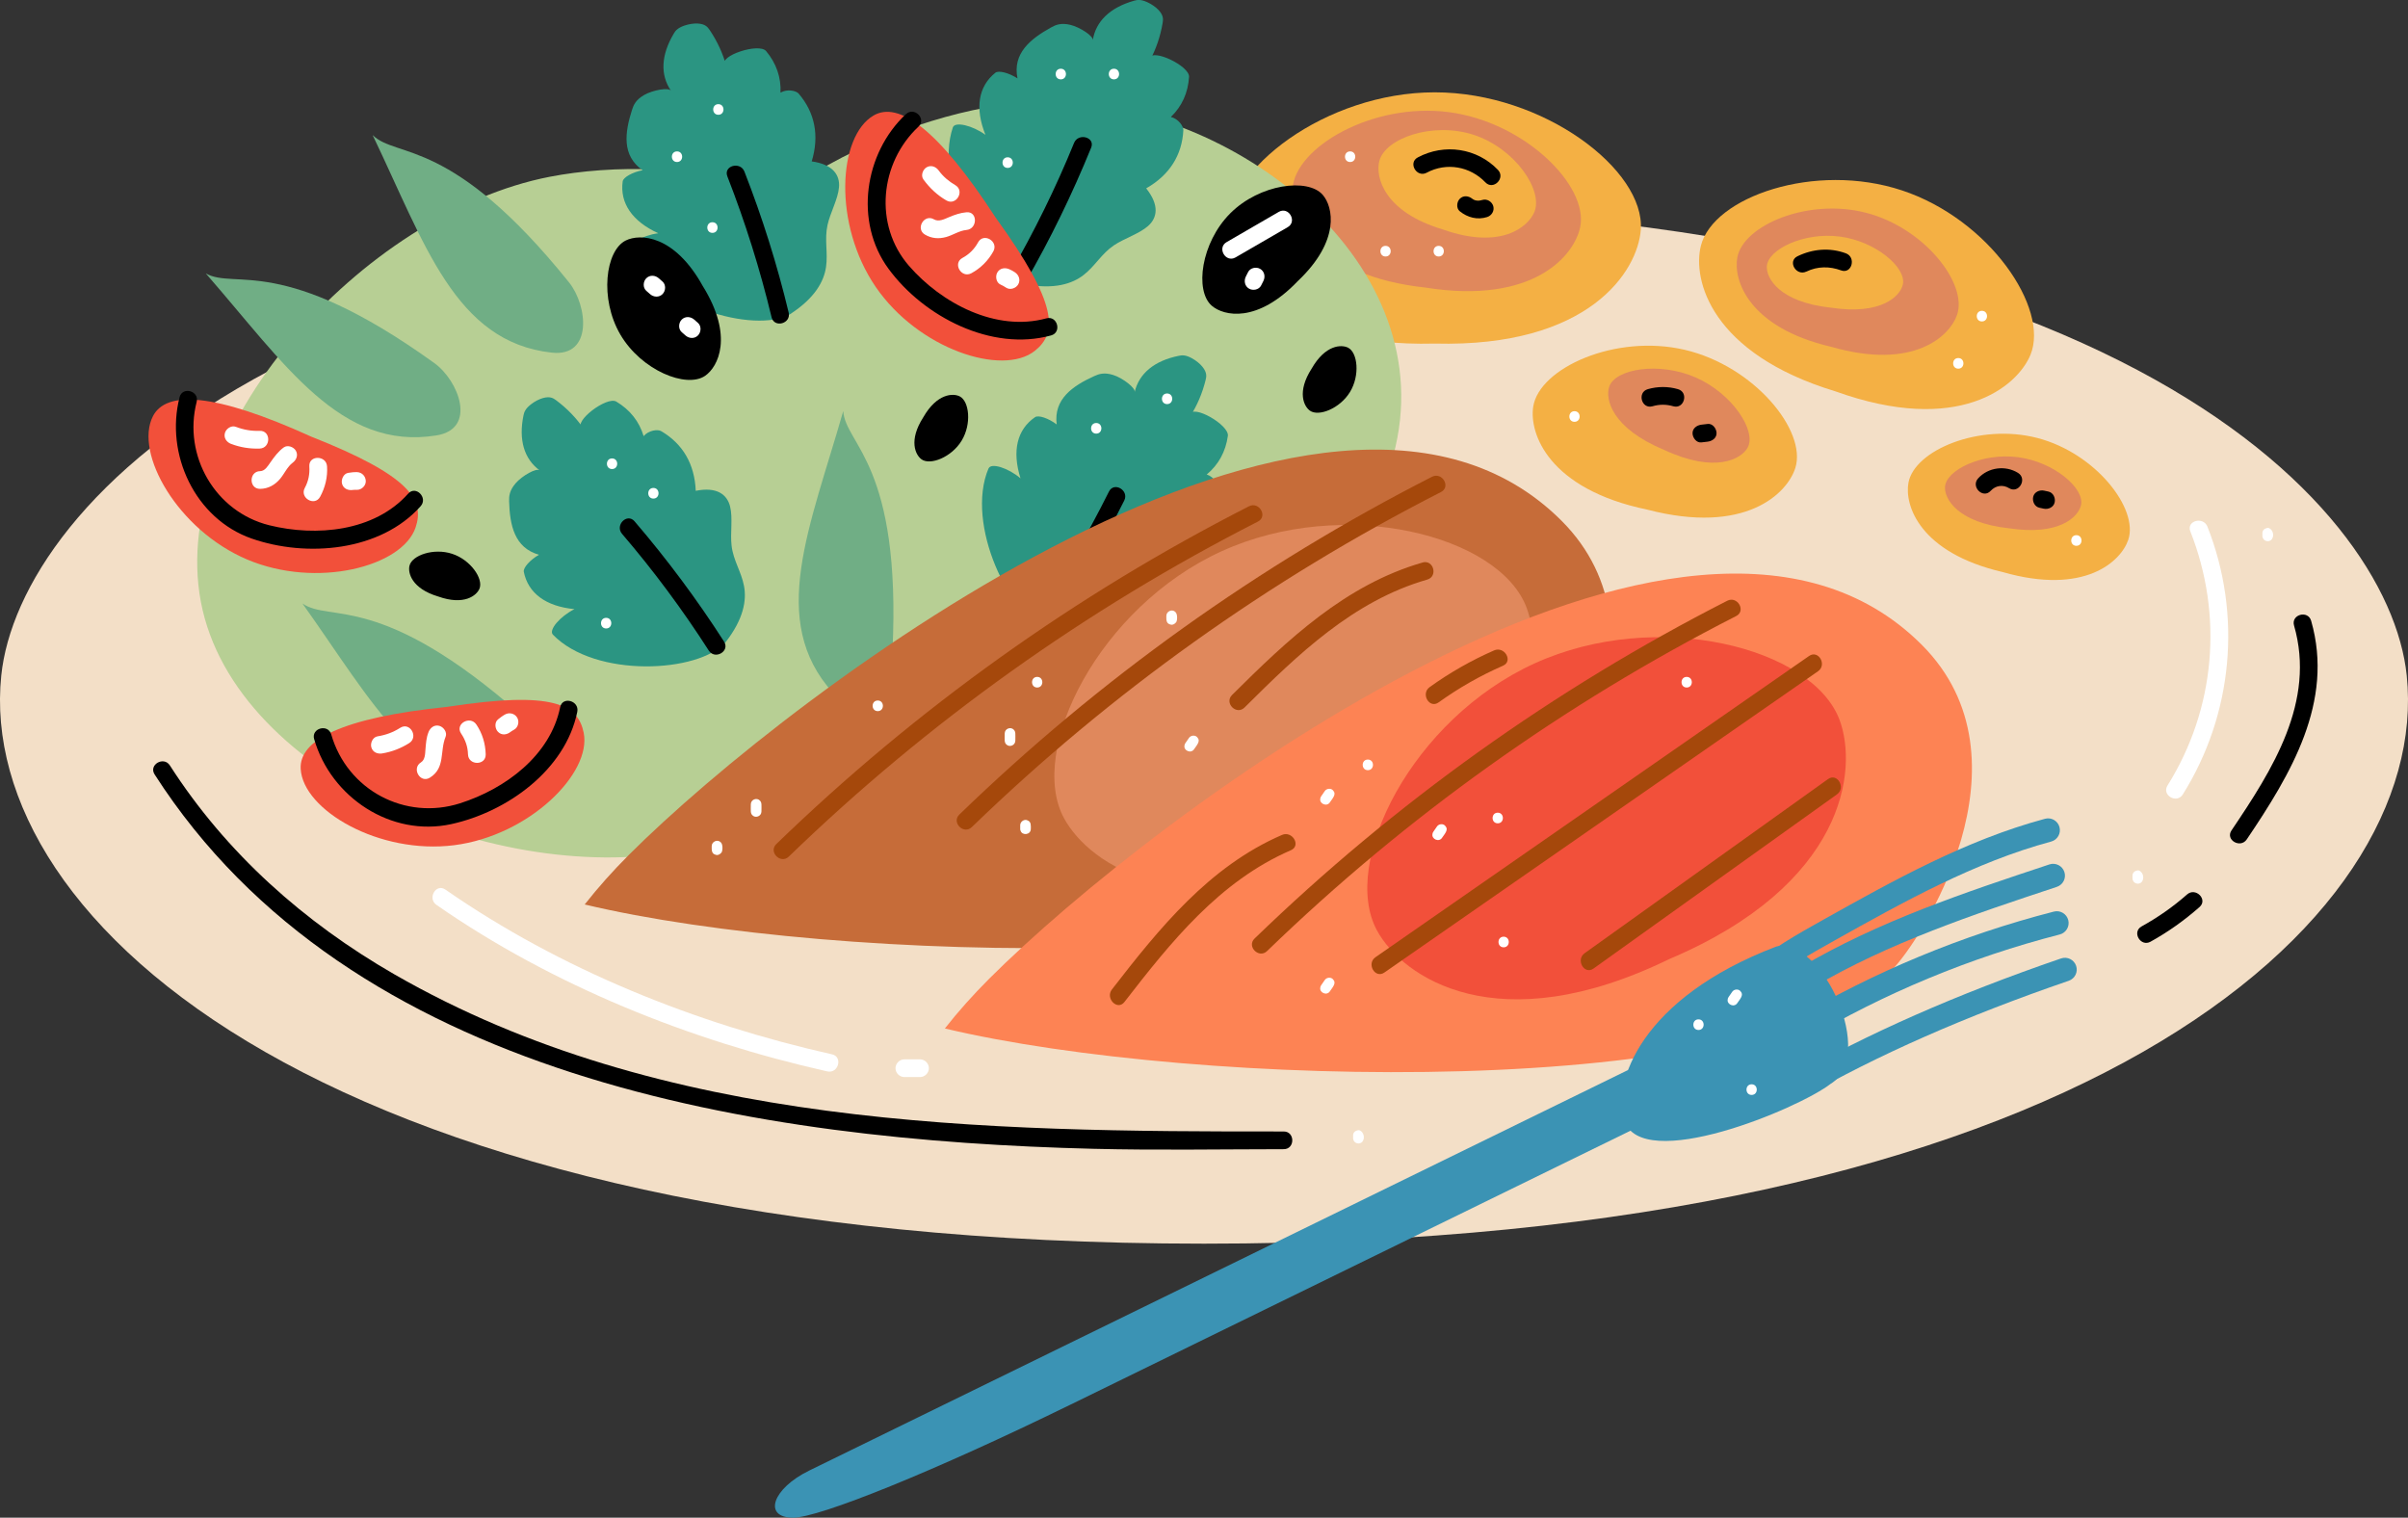 <?xml version="1.0" encoding="UTF-8"?><svg id="b" xmlns="http://www.w3.org/2000/svg" width="815.65" height="514.08" viewBox="0 0 815.65 514.08"><rect x="0" y="0" width="815.65" height="514.08" fill="#333333" stroke="none"/><defs><style>.d{fill:#f4b044;}.d,.e,.f,.g,.h,.i,.j,.k,.l,.m,.n,.o,.p{stroke-width:0px;}.e{fill:#c66c39;}.f{fill:#fd8354;}.g{fill:#2b9582;}.h{fill:#f3dfc7;}.i{fill:#a5480b;}.k{fill:#f2503a;}.l{fill:#fff;}.m{fill:#e0885c;}.n{fill:#b7cf94;}.o{fill:#70ae85;}.p{fill:#3b93b4;}</style></defs><g id="c"><path class="h" d="m407.83,69.39s-.1,0-.14,0C101.99,63.89,6.41,170.92.43,228.82c-8.62,83.51,111.4,192.44,407.25,192.44h.29c295.86,0,415.87-108.93,407.25-192.44-5.98-57.9-101.56-164.93-407.25-159.43-.05,0-.1,0-.14,0Z"/><path class="d" d="m485.99,116.38c52.38,1.33,68.76-24.56,69.79-38.56,1.48-20.2-32.87-46.55-69.79-46.55s-71.26,26.35-69.79,46.55c1.02,14.01,17.4,39.9,69.79,38.56Z"/><path class="m" d="m482.97,97.43c36.45,5.76,50.28-10.81,52.28-20.5,2.89-13.97-18.66-35.53-44.44-38.94-25.78-3.4-52.19,11.83-53.02,26.07-.58,9.87,8.48,29.46,45.18,33.36Z"/><path class="d" d="m488.72,77.72c19.56,6.95,28.91-.79,31.02-5.93,3.04-7.42-6.65-21.57-20.55-26.11-13.9-4.54-30.07,1.15-32,8.94-1.34,5.4,1.64,17.16,21.53,23.1Z"/><path class="j" d="m483.27,58.49c6.69-3.57,14.67-2.16,19.88,3.29,2.68,2.79,6.91-1.45,4.24-4.24-7.09-7.4-18.15-9.03-27.15-4.22-3.41,1.82-.38,7,3.03,5.18h0Z"/><path class="j" d="m494.47,71.57c2.64,2.12,5.95,3,9.25,1.95,1.54-.49,2.54-2.08,2.09-3.69-.42-1.52-2.14-2.59-3.69-2.1-1.11.36-2.43.38-3.41-.4-1.26-1.01-3.01-1.23-4.24,0-1.05,1.05-1.27,3.22,0,4.24h0Z"/><path class="n" d="m265.16,65.49c-27.83-9.95-58.16-9.63-78.91-5.62-63.05,12.17-131.58,86.88-117.62,146.78,13.96,59.89,108.46,96.6,170.39,79.64,11.27-3.09,24.67-8.48,37.88-16.27,13.86,3.51,27.63,4.59,39.05,4.08,62.75-2.79,151.36-68.52,158.25-131.72,6.89-63.2-68.91-115.04-132.2-107.19-20.83,2.58-50.65,11.79-76.85,30.3Z"/><path class="o" d="m126.22,45.76c17.63,36.7,27.9,70.12,60.71,73.69,13.93,1.52,12.15-15.91,5.82-23.79-39.86-49.59-58.37-41.85-66.52-49.9Z"/><path class="o" d="m285.62,139.26c-11.17,39.16-25.65,70.97-3.47,95.41,9.42,10.38,19.65-3.84,20.14-13.94,3.08-63.55-15.9-70.04-16.66-81.47Z"/><path class="o" d="m69.72,92.63c26.77,30.68,45.57,60.15,78.15,54.85,13.83-2.25,7.48-18.57-.73-24.48-51.63-37.18-67.41-24.78-77.41-30.37Z"/><path class="o" d="m102.46,204.44c23.65,33.14,39.49,64.31,72.43,62.2,13.99-.89,9.25-17.75,1.66-24.44-47.77-42.03-64.68-31.23-74.09-37.77Z"/><path class="d" d="m621.73,132.57c41.54,14.94,61.5-1.43,66.03-12.36,6.53-15.77-13.96-45.93-43.49-55.71-29.53-9.78-63.97,2.2-68.14,18.75-2.89,11.47,3.35,36.52,45.6,49.32Z"/><path class="l" d="m768.13,178.82c-1.25.17-1.8.91-1.8,1.8,0,.97-.04,1.23.16,1.6.34,1.05,1.94,1.55,2.92.58,1.39-1.8-.06-4.03-1.27-3.98Z"/><path class="l" d="m724.13,294.82c-1.25.17-1.8.91-1.8,1.8,0,.97-.04,1.23.16,1.6.34,1.05,1.94,1.55,2.92.58,1.39-1.8-.06-4.03-1.27-3.98Z"/><path class="l" d="m460.13,382.82c-1.25.17-1.8.91-1.8,1.8,0,.97-.04,1.23.16,1.6.34,1.05,1.94,1.55,2.92.58,1.39-1.8-.06-4.03-1.27-3.98Z"/><path class="j" d="m563.41,374c20.32,4.63,41.02-1.86,55.94-16.2,2.79-2.68-1.46-6.92-4.24-4.24-13.35,12.83-31.87,18.81-50.1,14.66-3.76-.86-5.36,4.93-1.6,5.79h0Z"/><path class="l" d="m741.92,179.98c11.23,28.44,8.51,60.13-7.73,86.09-2.05,3.28,3.13,6.3,5.18,3.03,17.01-27.19,20.12-60.88,8.34-90.72-1.4-3.55-7.21-2-5.79,1.6h0Z"/><path class="l" d="m281.82,357.13c-46.21-10.39-91.95-28.71-130.96-55.81-3.18-2.21-6.18,2.99-3.03,5.18,39.36,27.35,85.77,45.93,132.39,56.41,3.76.85,5.37-4.94,1.6-5.79h0Z"/><path class="g" d="m322.76,43.15c.69-2.06,6.57-.71,11.03,2.52-3.62-9.04-2.41-16.41,3.36-21.03,1.1-.88,4.58.02,7.5,1.91-1.73-8.48,4.38-13.4,11.5-17.32,1.46-.8,3.21-1.58,6.41-.81,3.2.76,7.99,3.85,7.58,5.25,1.02-6.48,5.89-11.14,14.04-13.44,1.01-.28,2.18-.53,4.48.53,1.48.68,2.85,1.66,3.73,2.59,1.75,1.86,1.63,3.18,1.43,4.38-.77,4.59-2.22,8.86-4.34,12.77-.02-.23-.02-.45,0-.66.41-3.7,13.52,2.44,13.28,6.22-.34,5.37-2.41,9.96-6.16,13.57,2.59.6,4.29,3.18,4.23,4.44-.42,8.51-4.73,15.26-12.59,19.73,4.6,5.77,3.71,10.04.65,12.74-3.06,2.7-8.06,4.18-11.61,6.58-4.2,2.85-6.3,6.95-10.19,9.99-3.88,3.04-10.01,5.01-19.77,3.18-13.45-3.29-31.14-33.64-24.56-53.16Z"/><path class="j" d="m347.31,95.67c8.49-14.71,15.88-29.92,22.29-45.65,1.46-3.57-4.35-5.13-5.79-1.6-6.21,15.25-13.46,29.96-21.69,44.22-1.93,3.35,3.25,6.38,5.18,3.03h0Z"/><path class="g" d="m187.28,214.97c-1.51-1.56,2.38-6.16,7.3-8.64-9.69-.93-15.69-5.39-17.15-12.63-.28-1.38,2.12-4.06,5.14-5.79-8.33-2.35-9.9-10.04-10.12-18.16-.04-1.66.07-3.57,2.22-6.07,2.15-2.5,7.09-5.33,8.15-4.33-5.29-3.88-7.2-10.34-5.5-18.64.21-1.02.53-2.18,2.52-3.74,1.28-1.01,2.79-1.77,4.01-2.12,2.45-.7,3.57.01,4.54.74,3.73,2.79,6.86,6.03,9.36,9.71-.21-.09-.41-.19-.59-.31-3.1-2.06,8.37-10.9,11.62-8.95,4.62,2.77,7.75,6.71,9.24,11.69,1.71-2.03,4.8-2.36,5.89-1.72,7.37,4.28,11.39,11.2,11.76,20.24,7.23-1.45,10.62,1.31,11.62,5.26,1,3.95.01,9.08.52,13.34.6,5.04,3.29,8.79,4.21,13.64.92,4.85-.14,11.19-6.23,19.03-9.09,10.45-44.17,12.25-58.51-2.55Z"/><path class="j" d="m245.26,217.33c-9.17-14.28-19.28-27.86-30.32-40.75-2.52-2.94-6.74,1.32-4.24,4.24,10.71,12.51,20.49,25.68,29.38,39.54,2.08,3.24,7.27.23,5.18-3.03h0Z"/><path class="g" d="m213.22,84.77c-.91-1.97,4.28-5.03,9.74-5.76-8.85-4.07-13.04-10.25-12.04-17.57.19-1.39,3.34-3.13,6.75-3.78-7.1-4.96-6.05-12.74-3.58-20.48.51-1.59,1.24-3.35,4.09-5,2.85-1.65,8.45-2.7,9.12-1.41-3.72-5.4-3.4-12.14.94-19.41.53-.9,1.22-1.88,3.61-2.7,1.54-.53,3.21-.76,4.48-.69,2.55.14,3.37,1.18,4.05,2.19,2.6,3.86,4.49,7.95,5.65,12.25-.17-.15-.32-.31-.45-.48-2.25-2.97,11.49-7.53,13.92-4.63,3.45,4.13,5.11,8.89,4.88,14.08,2.28-1.35,5.31-.65,6.13.31,5.55,6.46,7.07,14.33,4.44,22.98,7.31,1.01,9.6,4.73,9.24,8.79-.36,4.06-2.97,8.58-3.89,12.77-1.09,4.96.21,9.38-.51,14.26-.72,4.88-3.81,10.52-12.15,15.92-12.02,6.88-45.74-2.96-54.41-21.65Z"/><path class="j" d="m267.14,105.86c-3.91-16.26-8.9-32.15-14.98-47.73-1.39-3.56-7.19-2.01-5.79,1.6,6.08,15.58,11.07,31.47,14.98,47.73.9,3.75,6.69,2.16,5.79-1.6h0Z"/><path class="g" d="m334.86,158.67c.85-2,6.6-.21,10.81,3.35-2.92-9.29-1.16-16.55,4.93-20.72,1.16-.79,4.56.37,7.33,2.47-1.09-8.59,5.38-13.04,12.77-16.4,1.51-.69,3.32-1.33,6.45-.33,3.14,1,7.67,4.45,7.17,5.81,1.51-6.39,6.71-10.67,15.02-12.34,1.02-.21,2.22-.36,4.43.86,1.43.79,2.72,1.87,3.52,2.86,1.6,1.98,1.38,3.29,1.09,4.47-1.11,4.52-2.88,8.67-5.29,12.41,0-.23.01-.45.05-.66.69-3.66,13.3,3.46,12.77,7.21-.75,5.33-3.16,9.75-7.16,13.07,2.53.79,4.04,3.5,3.88,4.75-1.06,8.45-5.87,14.86-14.05,18.72,4.15,6.1,2.94,10.29-.31,12.75-3.25,2.46-8.36,3.56-12.08,5.68-4.41,2.52-6.81,6.46-10.91,9.19-4.1,2.74-10.35,4.24-19.95,1.68-13.17-4.29-28.51-35.89-20.48-54.86Z"/><path class="j" d="m355.49,212.69c9.43-13.81,17.86-28.18,25.32-43.15,1.72-3.45-3.46-6.49-5.18-3.03-7.45,14.97-15.89,29.34-25.32,43.15-2.18,3.2,3.01,6.2,5.18,3.03h0Z"/><path class="e" d="m212.84,289.75c-5.24,5.24-10.19,10.77-14.79,16.62,84.37,20.13,275.94,25.04,320.73-19.75,9.89-9.89,49.35-71.03,10.15-110.23-79.21-79.21-260.19,57.45-316.1,113.36Z"/><path class="k" d="m337.34,73.84c-19.74-30.44-33.04-39.62-41.44-34.72-12.11,7.06-13.72,36.99.73,58.07,14.45,21.09,42.94,30.39,53.9,21.64,7.6-6.07,8.08-15.59-13.18-44.99Z"/><path class="j" d="m306.85,38.67c-14.11,13.2-17.57,36.47-5.89,52.37,11.96,16.29,34.92,28.12,55.07,22.58,3.72-1.02,2.14-6.81-1.59-5.79-17.01,4.68-35.52-5.06-46.58-17.82-11.94-13.79-9.88-34.83,3.24-47.1,2.83-2.64-1.42-6.88-4.24-4.24h0Z"/><path class="l" d="m312.78,60.78c2.11,2.9,4.66,5.3,7.77,7.11,3.34,1.95,6.37-3.24,3.03-5.18-2.18-1.27-4.13-2.91-5.62-4.96-.95-1.31-2.61-1.95-4.1-1.08-1.29.75-2.04,2.79-1.08,4.1h0Z"/><path class="l" d="m327.37,71.9c-2.09.19-3.88.82-5.8,1.61-1.6.66-3.55,1.75-5.21.79-3.34-1.95-6.37,3.24-3.03,5.18,2.25,1.31,4.65,1.5,7.14.81,2.31-.64,4.48-2.17,6.89-2.39,3.81-.35,3.85-6.35,0-6h0Z"/><path class="l" d="m331.3,82.09c-1.25,2.29-3,4.04-5.3,5.28-3.4,1.84-.37,7.02,3.03,5.18,3.14-1.7,5.74-4.3,7.45-7.43,1.84-3.39-3.33-6.43-5.18-3.03h0Z"/><path class="l" d="m338.9,96.39c.66.3,1.28.63,1.88,1.04,1.34.91,3.33.25,4.1-1.08.87-1.48.26-3.19-1.08-4.1-.6-.41-1.22-.74-1.88-1.04-1.48-.66-3.23-.43-4.1,1.08-.75,1.28-.41,3.44,1.08,4.1h0Z"/><path class="k" d="m105.42,147.9c-33.03-15.01-49.18-15.58-53.62-6.92-6.4,12.48,8.37,38.55,31.9,48.53,23.53,9.98,52.54,2.46,57.06-10.81,3.13-9.2-1.59-17.49-35.34-30.8Z"/><path class="j" d="m60.83,134.54c-4.96,19.29,5.25,41.21,24.45,47.89,18.57,6.46,43.56,4.36,57.21-10.98,2.56-2.88-1.67-7.13-4.24-4.24-11.44,12.85-31.14,14.65-47.06,10.7-18.28-4.54-29.27-23.54-24.58-41.77.96-3.74-4.82-5.34-5.79-1.6h0Z"/><path class="l" d="m78.27,150.35c3.09,1.19,6.38,1.71,9.69,1.59,3.85-.14,3.87-6.14,0-6-2.83.1-5.45-.36-8.09-1.37-1.51-.58-3.29.64-3.69,2.1-.46,1.69.58,3.11,2.09,3.69h0Z"/><path class="l" d="m96.08,151.57c-1.91,1.42-3.19,3.2-4.55,5.14-.84,1.19-1.8,2.85-3.41,2.88-3.86.06-3.87,6.06,0,6,2.77-.04,5.07-1.36,6.82-3.47,1.38-1.66,2.42-4.06,4.18-5.37,1.3-.97,1.96-2.6,1.08-4.1-.75-1.28-2.8-2.05-4.1-1.08h0Z"/><path class="l" d="m104.78,157.98c.17,2.59-.29,4.99-1.53,7.27-1.85,3.39,3.33,6.42,5.18,3.03,1.73-3.17,2.58-6.69,2.35-10.3-.24-3.83-6.25-3.86-6,0h0Z"/><path class="l" d="m119.56,165.95c.25-.04.94-.04,1.34-.03,1.57.04,3.07-1.41,3-3-.07-1.66-1.32-2.95-3-3-1-.03-1.95.1-2.94.25-1.6.24-2.49,2.27-2.1,3.69.47,1.72,2.08,2.33,3.69,2.1h0Z"/><path class="k" d="m151.66,239.41c-36.09,3.68-50.33,11.32-49.81,21.03.76,14,26.65,29.09,52.01,25.85,25.35-3.24,46.63-24.34,43.85-38.09-1.93-9.53-10.19-14.3-46.04-8.8Z"/><path class="j" d="m106.42,250.37c5.68,19.71,26.04,33.23,46.43,28.78,18.88-4.12,38.67-18.29,42.69-38.03.77-3.77-5.01-5.38-5.79-1.6-3.35,16.43-18.61,27.69-33.89,32.57-18.58,5.94-38.22-4.41-43.66-23.32-1.07-3.7-6.86-2.13-5.79,1.6h0Z"/><path class="l" d="m129.47,255.2c3.25-.52,6.36-1.74,9.14-3.5,3.25-2.07.24-7.26-3.03-5.18-2.4,1.53-4.9,2.45-7.71,2.9-1.6.26-2.49,2.25-2.1,3.69.47,1.7,2.08,2.35,3.69,2.1h0Z"/><path class="l" d="m145.16,247.97c-.77,1.86-.88,3.9-1.05,5.89-.12,1.5-.1,3.49-1.52,4.37-3.27,2.04-.26,7.23,3.03,5.18,5.32-3.32,3.29-8.92,5.32-13.85.62-1.51-.67-3.28-2.1-3.69-1.72-.49-3.08.61-3.69,2.1h0Z"/><path class="l" d="m156.18,248.45c1.45,2.15,2.27,4.45,2.34,7.06.11,3.85,6.11,3.87,6,0-.1-3.61-1.13-7.08-3.16-10.09-2.15-3.18-7.35-.19-5.18,3.03h0Z"/><path class="l" d="m172.94,247.91c.32-.26.78-.51,1.17-.73,1.42-.78,1.88-2.73,1.08-4.1-.84-1.43-2.68-1.86-4.1-1.08-.86.47-1.62,1.06-2.39,1.67-1.27,1.01-1.06,3.19,0,4.24,1.25,1.25,2.97,1.01,4.24,0h0Z"/><path class="j" d="m439.63,95.18c14.47-13.73,11.92-25.11,8.43-29.16-5.03-5.84-21.38-3.71-31.32,6.22-9.95,9.93-12.12,26.27-6.29,31.31,4.04,3.5,15.42,6.07,29.18-8.38Z"/><path class="l" d="m418.51,87.19c5.89-3.41,11.78-6.83,17.67-10.24,3.34-1.94.32-7.12-3.03-5.18-5.89,3.41-11.78,6.83-17.67,10.24-3.34,1.94-.32,7.12,3.03,5.18h0Z"/><path class="l" d="m427.18,96.69c.25-.5.51-1.01.76-1.51.73-1.45.38-3.25-1.08-4.1-1.33-.78-3.37-.38-4.1,1.08-.25.5-.51,1.01-.76,1.51-.73,1.45-.38,3.25,1.08,4.1,1.33.78,3.37.38,4.1-1.08h0Z"/><path class="j" d="m238.08,96.95c-9.65-17.46-21.3-17.86-26.1-15.5-6.92,3.4-8.96,19.76-1.85,31.88,7.11,12.13,22.37,18.33,28.72,13.96,4.4-3.03,9.75-13.4-.77-30.35Z"/><path class="l" d="m236.42,109.38c-.42-.37-.85-.74-1.27-1.12-1.22-1.07-3.04-1.2-4.24,0-1.09,1.09-1.22,3.17,0,4.24.42.37.85.74,1.27,1.12,1.22,1.07,3.04,1.2,4.24,0,1.09-1.09,1.22-3.17,0-4.24h0Z"/><path class="l" d="m224.42,95.38c-.42-.37-.85-.74-1.27-1.12-1.22-1.07-3.04-1.2-4.24,0-1.09,1.09-1.22,3.17,0,4.24.42.37.85.74,1.27,1.12,1.22,1.07,3.04,1.2,4.24,0,1.09-1.09,1.22-3.17,0-4.24h0Z"/><path class="j" d="m312.73,141.36c-5.06,7.88-2.62,12.78-.57,14.24,2.95,2.1,10.16-.71,13.58-6.35,3.42-5.64,2.58-13.33-.65-14.98-2.24-1.14-7.71-1.04-12.36,7.09Z"/><path class="j" d="m444.28,124.87c-5.06,7.88-2.62,12.78-.57,14.24,2.95,2.1,10.16-.71,13.58-6.35,3.42-5.64,2.58-13.33-.65-14.98-2.24-1.14-7.71-1.04-12.36,7.09Z"/><path class="j" d="m148.41,202.04c8.82,3.15,13.05-.33,14-2.65,1.38-3.35-2.98-9.74-9.25-11.8-6.27-2.06-13.57.49-14.45,4.01-.61,2.43.73,7.75,9.69,10.44Z"/><path class="d" d="m558,172.63c33.12,8.64,47.39-5.4,50.13-14.15,3.94-12.63-13.98-34.5-37.47-39.99-23.49-5.49-49.25,6.16-51.32,19.23-1.43,9.06,5.14,27.97,38.66,34.91Z"/><path class="m" d="m620.35,117.49c27.76,7.98,40.09-3.56,42.57-10.89,3.59-10.57-11.07-29.39-30.77-34.51-19.69-5.12-41.67,4.17-43.68,15.15-1.4,7.61,3.75,23.7,31.87,30.25Z"/><path class="d" d="m678.32,193.76c27.76,7.98,40.08-3.56,42.57-10.89,3.59-10.57-11.07-29.39-30.77-34.51-19.69-5.12-41.67,4.17-43.68,15.15-1.4,7.61,3.75,23.7,31.87,30.25Z"/><path class="m" d="m563.66,152.38c17.43,8.12,26.21,3.09,28.33-.79,3.05-5.59-5.15-18.25-17.56-23.71-12.41-5.45-27.28-2.95-29.34,3.08-1.43,4.18.8,14.05,18.57,21.41Z"/><path class="d" d="m620.07,104.2c17.24,2.66,23.62-3.94,24.48-7.86,1.24-5.65-9.11-14.59-21.3-16.2-12.19-1.61-24.51,4.34-24.78,10.12-.19,4,4.26,12.04,21.6,13.95Z"/><path class="m" d="m680.42,178.93c17.24,2.66,23.62-3.94,24.48-7.86,1.24-5.65-9.11-14.59-21.3-16.2-12.19-1.61-24.51,4.34-24.78,10.12-.18,4,4.26,12.04,21.6,13.95Z"/><path class="j" d="m559.74,137.61c2.38-.69,4.66-.69,7.04,0,3.72,1.07,5.31-4.72,1.6-5.79-3.37-.97-6.86-.96-10.23,0-3.7,1.07-2.13,6.86,1.6,5.79h0Z"/><path class="j" d="m576.31,149.85c.71-.08,1.42-.17,2.13-.25,1.55-.19,3.08-1.25,3-3-.07-1.47-1.33-3.2-3-3-.71.09-1.42.17-2.13.25-1.55.19-3.08,1.25-3,3,.07,1.47,1.33,3.2,3,3h0Z"/><path class="j" d="m611.88,91.99c3.79-1.83,7.85-1.83,11.75-.4,3.63,1.33,5.2-4.47,1.6-5.79-5.45-2-11.19-1.51-16.38,1-3.47,1.68-.44,6.86,3.03,5.18h0Z"/><path class="j" d="m674.3,166.25c1.65-1.8,4.12-2.19,6.21-.9,3.3,2.03,6.32-3.16,3.03-5.18-4.29-2.64-10.07-1.88-13.48,1.84-2.61,2.84,1.62,7.09,4.24,4.24h0Z"/><path class="j" d="m690.79,171.98c.49.11.99.22,1.48.32,1.53.33,3.32-.46,3.69-2.1.35-1.51-.46-3.33-2.1-3.69-.49-.11-.99-.22-1.48-.32-1.53-.33-3.32.46-3.69,2.1-.34,1.51.46,3.33,2.1,3.69h0Z"/><path class="m" d="m459.4,286.87c59.52-25.19,64.05-64.02,57.7-81.03-9.16-24.53-61.82-37.99-103.27-19.14-41.45,18.86-65.9,67.41-53.43,90.43,8.65,15.96,40.9,38.06,99,9.74Z"/><path class="i" d="m481.86,190.54c-26.1,7.51-45.75,26.18-64.54,44.87-2.74,2.73,1.5,6.97,4.24,4.24,18.04-17.94,36.82-36.12,61.89-43.33,3.7-1.07,2.13-6.86-1.6-5.79h0Z"/><path class="i" d="m329.2,280.14c47.05-45.54,100.55-83.72,158.89-113.47,3.44-1.75.41-6.93-3.03-5.18-58.77,29.97-112.7,68.53-160.1,114.41-2.78,2.69,1.47,6.93,4.24,4.24h0Z"/><path class="i" d="m267.2,290.14c47.05-45.54,100.55-83.72,158.89-113.47,3.44-1.75.41-6.93-3.03-5.18-58.77,29.97-112.7,68.53-160.1,114.41-2.78,2.69,1.47,6.93,4.24,4.24h0Z"/><path class="f" d="m334.84,331.75c-5.24,5.24-10.19,10.77-14.79,16.62,84.37,20.13,275.94,25.04,320.73-19.75,9.89-9.89,49.35-71.03,10.15-110.23-79.21-79.21-260.19,57.45-316.1,113.36Z"/><path class="k" d="m565.4,324.87c59.52-25.19,64.05-64.02,57.7-81.03-9.16-24.53-61.82-37.99-103.27-19.14-41.45,18.86-65.9,67.41-53.43,90.43,8.65,15.96,40.9,38.06,99,9.74Z"/><path class="i" d="m434.24,282.81c-24.65,10.67-41.57,31.62-57.61,52.35-2.33,3.02,1.88,7.29,4.24,4.24,15.74-20.33,32.2-40.94,56.4-51.41,3.53-1.53.48-6.7-3.03-5.18h0Z"/><path class="i" d="m429.2,322.14c47.05-45.54,100.55-83.72,158.89-113.47,3.44-1.75.41-6.93-3.03-5.18-58.77,29.97-112.7,68.53-160.1,114.41-2.78,2.69,1.47,6.93,4.24,4.24h0Z"/><path class="i" d="m468.94,329.41c48.95-34.01,97.91-68.02,146.86-102.03,3.15-2.19.15-7.39-3.03-5.18-48.95,34.01-97.91,68.02-146.86,102.03-3.15,2.19-.15,7.39,3.03,5.18h0Z"/><path class="i" d="m539.78,328.06c27.48-19.66,54.96-39.32,82.44-58.98,3.11-2.23.12-7.43-3.03-5.18-27.48,19.66-54.96,39.32-82.44,58.98-3.11,2.23-.12,7.43,3.03,5.18h0Z"/><path class="i" d="m487.29,237.92c6.84-4.91,14.1-9.05,21.82-12.43,3.53-1.55.48-6.72-3.03-5.18-7.72,3.38-14.98,7.52-21.82,12.43-3.11,2.23-.12,7.44,3.03,5.18h0Z"/><path class="j" d="m777.05,211.87c7.43,25.81-7.32,48.86-21.19,69.42-2.16,3.21,3.03,6.22,5.18,3.03,14.85-22.02,29.7-46.57,21.8-74.05-1.07-3.7-6.86-2.13-5.79,1.6h0Z"/><path class="j" d="m728.43,318.98c5.97-3.3,11.5-7.25,16.62-11.76,2.9-2.56-1.36-6.79-4.24-4.24-4.74,4.18-9.87,7.76-15.4,10.82-3.38,1.87-.36,7.05,3.03,5.18h0Z"/><path class="j" d="m52.36,262.3c66.31,103.31,205.11,124.02,318.06,126.83,21.47.53,42.93.15,64.41.13,3.86,0,3.87-6,0-6-101.7.08-210.48-1.04-301.29-53.25-30.47-17.52-56.96-41.06-76-70.74-2.08-3.24-7.27-.23-5.18,3.03h0Z"/><path class="l" d="m306.33,364.83h5.31c1.62,0,3-1.38,3-3s-1.37-3-3-3h-5.31c-1.62,0-3,1.38-3,3s1.37,3,3,3h0Z"/><path class="l" d="m404.54,253.67c.88-1.28,2.15-2.65,1.1-3.8-.64-.99-2.33-.9-2.97.18-1.2,1.75-1.43,1.95-1.45,2.47-.38,1.7,2.25,2.95,3.32,1.15Z"/><path class="l" d="m488.54,283.67c.88-1.28,2.15-2.65,1.1-3.8-.64-.99-2.33-.9-2.97.18-1.2,1.75-1.43,1.95-1.45,2.47-.38,1.7,2.26,2.95,3.32,1.15Z"/><path class="l" d="m450.54,271.67c.88-1.28,2.15-2.65,1.1-3.8-.64-.99-2.33-.9-2.97.18-1.2,1.75-1.43,1.95-1.45,2.47-.38,1.7,2.26,2.95,3.32,1.15Z"/><path class="l" d="m450.54,335.67c.88-1.28,2.15-2.65,1.1-3.8-.64-.99-2.33-.9-2.97.18-1.2,1.75-1.43,1.95-1.45,2.47-.38,1.7,2.26,2.95,3.32,1.15Z"/><path class="l" d="m340.32,248.44c0,2.26-.17,3,.53,3.7,1.02,1.1,3.07.38,3.07-1.27,0-2.26.17-3-.53-3.7-1.02-1.1-3.07-.38-3.07,1.27Z"/><path class="l" d="m254.32,272.44c0,2.26-.17,3,.53,3.7,1.02,1.1,3.07.38,3.07-1.27,0-2.26.17-3-.53-3.7-1.02-1.1-3.07-.38-3.07,1.27Z"/><path class="l" d="m395.07,208.59c0,1.24-.08,2.47,1.11,2.86.59.31,1.47.26,2.25-.74.38-.65.47-2.7-.28-3.39-1.05-1.13-3.07-.3-3.07,1.27Z"/><path class="l" d="m241.07,286.59c0,1.24-.08,2.47,1.11,2.86.59.31,1.47.26,2.25-.74.38-.65.47-2.7-.28-3.39-1.05-1.13-3.07-.3-3.07,1.27Z"/><path class="l" d="m348.06,277.89c-1.07-.56-2.49.38-2.49,1.64,0,1.37-.04,1.53.15,1.91.53,1.62,3.44,1.43,3.44-.69,0-.93.21-2.43-1.11-2.86Z"/><path class="l" d="m351.32,229.28c-2.32,0-2.32,3.6,0,3.6s2.32-3.6,0-3.6Z"/><path class="l" d="m463.32,257.28c-2.32,0-2.32,3.6,0,3.6s2.32-3.6,0-3.6Z"/><path class="l" d="m205.32,209.28c-2.32,0-2.32,3.6,0,3.6s2.32-3.6,0-3.6Z"/><path class="l" d="m207.32,155.28c-2.32,0-2.32,3.6,0,3.6s2.32-3.6,0-3.6Z"/><path class="l" d="m221.32,165.28c-2.32,0-2.32,3.6,0,3.6s2.32-3.6,0-3.6Z"/><path class="l" d="m243.32,35.28c-2.32,0-2.32,3.6,0,3.6s2.32-3.6,0-3.6Z"/><path class="l" d="m229.32,51.28c-2.32,0-2.32,3.6,0,3.6s2.32-3.6,0-3.6Z"/><path class="l" d="m241.32,75.28c-2.32,0-2.32,3.6,0,3.6s2.32-3.6,0-3.6Z"/><path class="l" d="m341.32,53.28c-2.32,0-2.32,3.6,0,3.6s2.32-3.6,0-3.6Z"/><path class="l" d="m359.32,23.28c-2.32,0-2.32,3.6,0,3.6s2.32-3.6,0-3.6Z"/><path class="l" d="m377.32,23.28c-2.32,0-2.32,3.6,0,3.6s2.32-3.6,0-3.6Z"/><path class="l" d="m469.32,83.28c-2.32,0-2.32,3.6,0,3.6s2.32-3.6,0-3.6Z"/><path class="l" d="m487.32,83.28c-2.32,0-2.32,3.6,0,3.6s2.32-3.6,0-3.6Z"/><path class="l" d="m533.32,139.28c-2.32,0-2.32,3.6,0,3.6s2.32-3.6,0-3.6Z"/><path class="l" d="m671.32,105.28c-2.32,0-2.32,3.6,0,3.6s2.32-3.6,0-3.6Z"/><path class="l" d="m663.32,121.28c-2.32,0-2.32,3.6,0,3.6s2.32-3.6,0-3.6Z"/><path class="l" d="m703.32,181.28c-2.32,0-2.32,3.6,0,3.6s2.32-3.6,0-3.6Z"/><path class="l" d="m457.32,51.28c-2.32,0-2.32,3.6,0,3.6s2.32-3.6,0-3.6Z"/><path class="l" d="m395.32,133.28c-2.32,0-2.32,3.6,0,3.6s2.32-3.6,0-3.6Z"/><path class="l" d="m371.32,143.28c-2.32,0-2.32,3.6,0,3.6s2.32-3.6,0-3.6Z"/><path class="l" d="m509.32,317.28c-2.32,0-2.32,3.6,0,3.6s2.32-3.6,0-3.6Z"/><path class="l" d="m507.32,275.28c-2.32,0-2.32,3.6,0,3.6s2.32-3.6,0-3.6Z"/><path class="p" d="m362.34,475.91c-45.23,22.13-85.04,38.32-93.85,38.17-10.18-.16-6.78-9.9,5.57-15.94l293.93-143.78s47.53-2.3,2.3,19.83l-207.94,101.72Z"/><path class="p" d="m601.78,320.58c-46.24,17.57-55.73,46.36-51.63,58.93,5.91,18.12,58.92-3.84,69.98-12.42,15.45-9.45-2.65-49.43-18.35-46.51Z"/><path class="p" d="m594.51,335.51c-1.1,0-2.2-.45-2.99-1.34-1.47-1.65-1.32-4.18.33-5.65,7.86-6.99,16.99-12.09,25.81-17.02,23.65-13.23,48.11-26.91,75.04-34.16,2.13-.58,4.33.69,4.9,2.82.57,2.13-.69,4.33-2.82,4.9-25.97,7-49.99,20.43-73.22,33.42-8.45,4.72-17.18,9.61-24.39,16.02-.76.68-1.71,1.01-2.66,1.01Z"/><path class="p" d="m611.99,335.05c-1.37,0-2.7-.7-3.45-1.96-1.12-1.9-.49-4.36,1.41-5.48,26.44-15.63,55.83-25.38,84.24-34.81,2.09-.69,4.36.44,5.06,2.54.7,2.1-.44,4.36-2.54,5.06-28.02,9.29-56.98,18.91-82.69,34.1-.64.38-1.34.56-2.03.56Z"/><path class="p" d="m609.23,352.96c-1.37,0-2.7-.7-3.44-1.96-1.13-1.9-.5-4.35,1.4-5.48,27.62-16.38,57.4-28.75,88.51-36.74,2.13-.55,4.32.74,4.87,2.88.55,2.14-.74,4.32-2.88,4.87-30.37,7.81-59.45,19.88-86.42,35.88-.64.38-1.34.56-2.04.56Z"/><path class="p" d="m608.55,372.47c-1.38,0-2.73-.72-3.47-2-1.1-1.91-.45-4.36,1.47-5.46,25.5-14.69,56.32-28.28,91.6-40.37,2.09-.71,4.36.4,5.08,2.49.72,2.09-.4,4.36-2.49,5.08-34.8,11.93-65.14,25.3-90.2,39.74-.63.36-1.32.54-1.99.54Z"/><path class="l" d="m588.54,339.67c.88-1.28,2.15-2.65,1.1-3.8-.64-.99-2.33-.9-2.97.18-1.2,1.75-1.43,1.95-1.45,2.47-.38,1.7,2.26,2.95,3.32,1.15Z"/><path class="l" d="m593.32,367.28c-2.32,0-2.32,3.6,0,3.6s2.32-3.6,0-3.6Z"/><path class="l" d="m575.32,345.28c-2.32,0-2.32,3.6,0,3.6s2.32-3.6,0-3.6Z"/><path class="l" d="m297.32,237.28c-2.32,0-2.32,3.6,0,3.6s2.32-3.6,0-3.6Z"/><path class="l" d="m571.32,229.28c-2.32,0-2.32,3.6,0,3.6s2.32-3.6,0-3.6Z"/></g></svg>